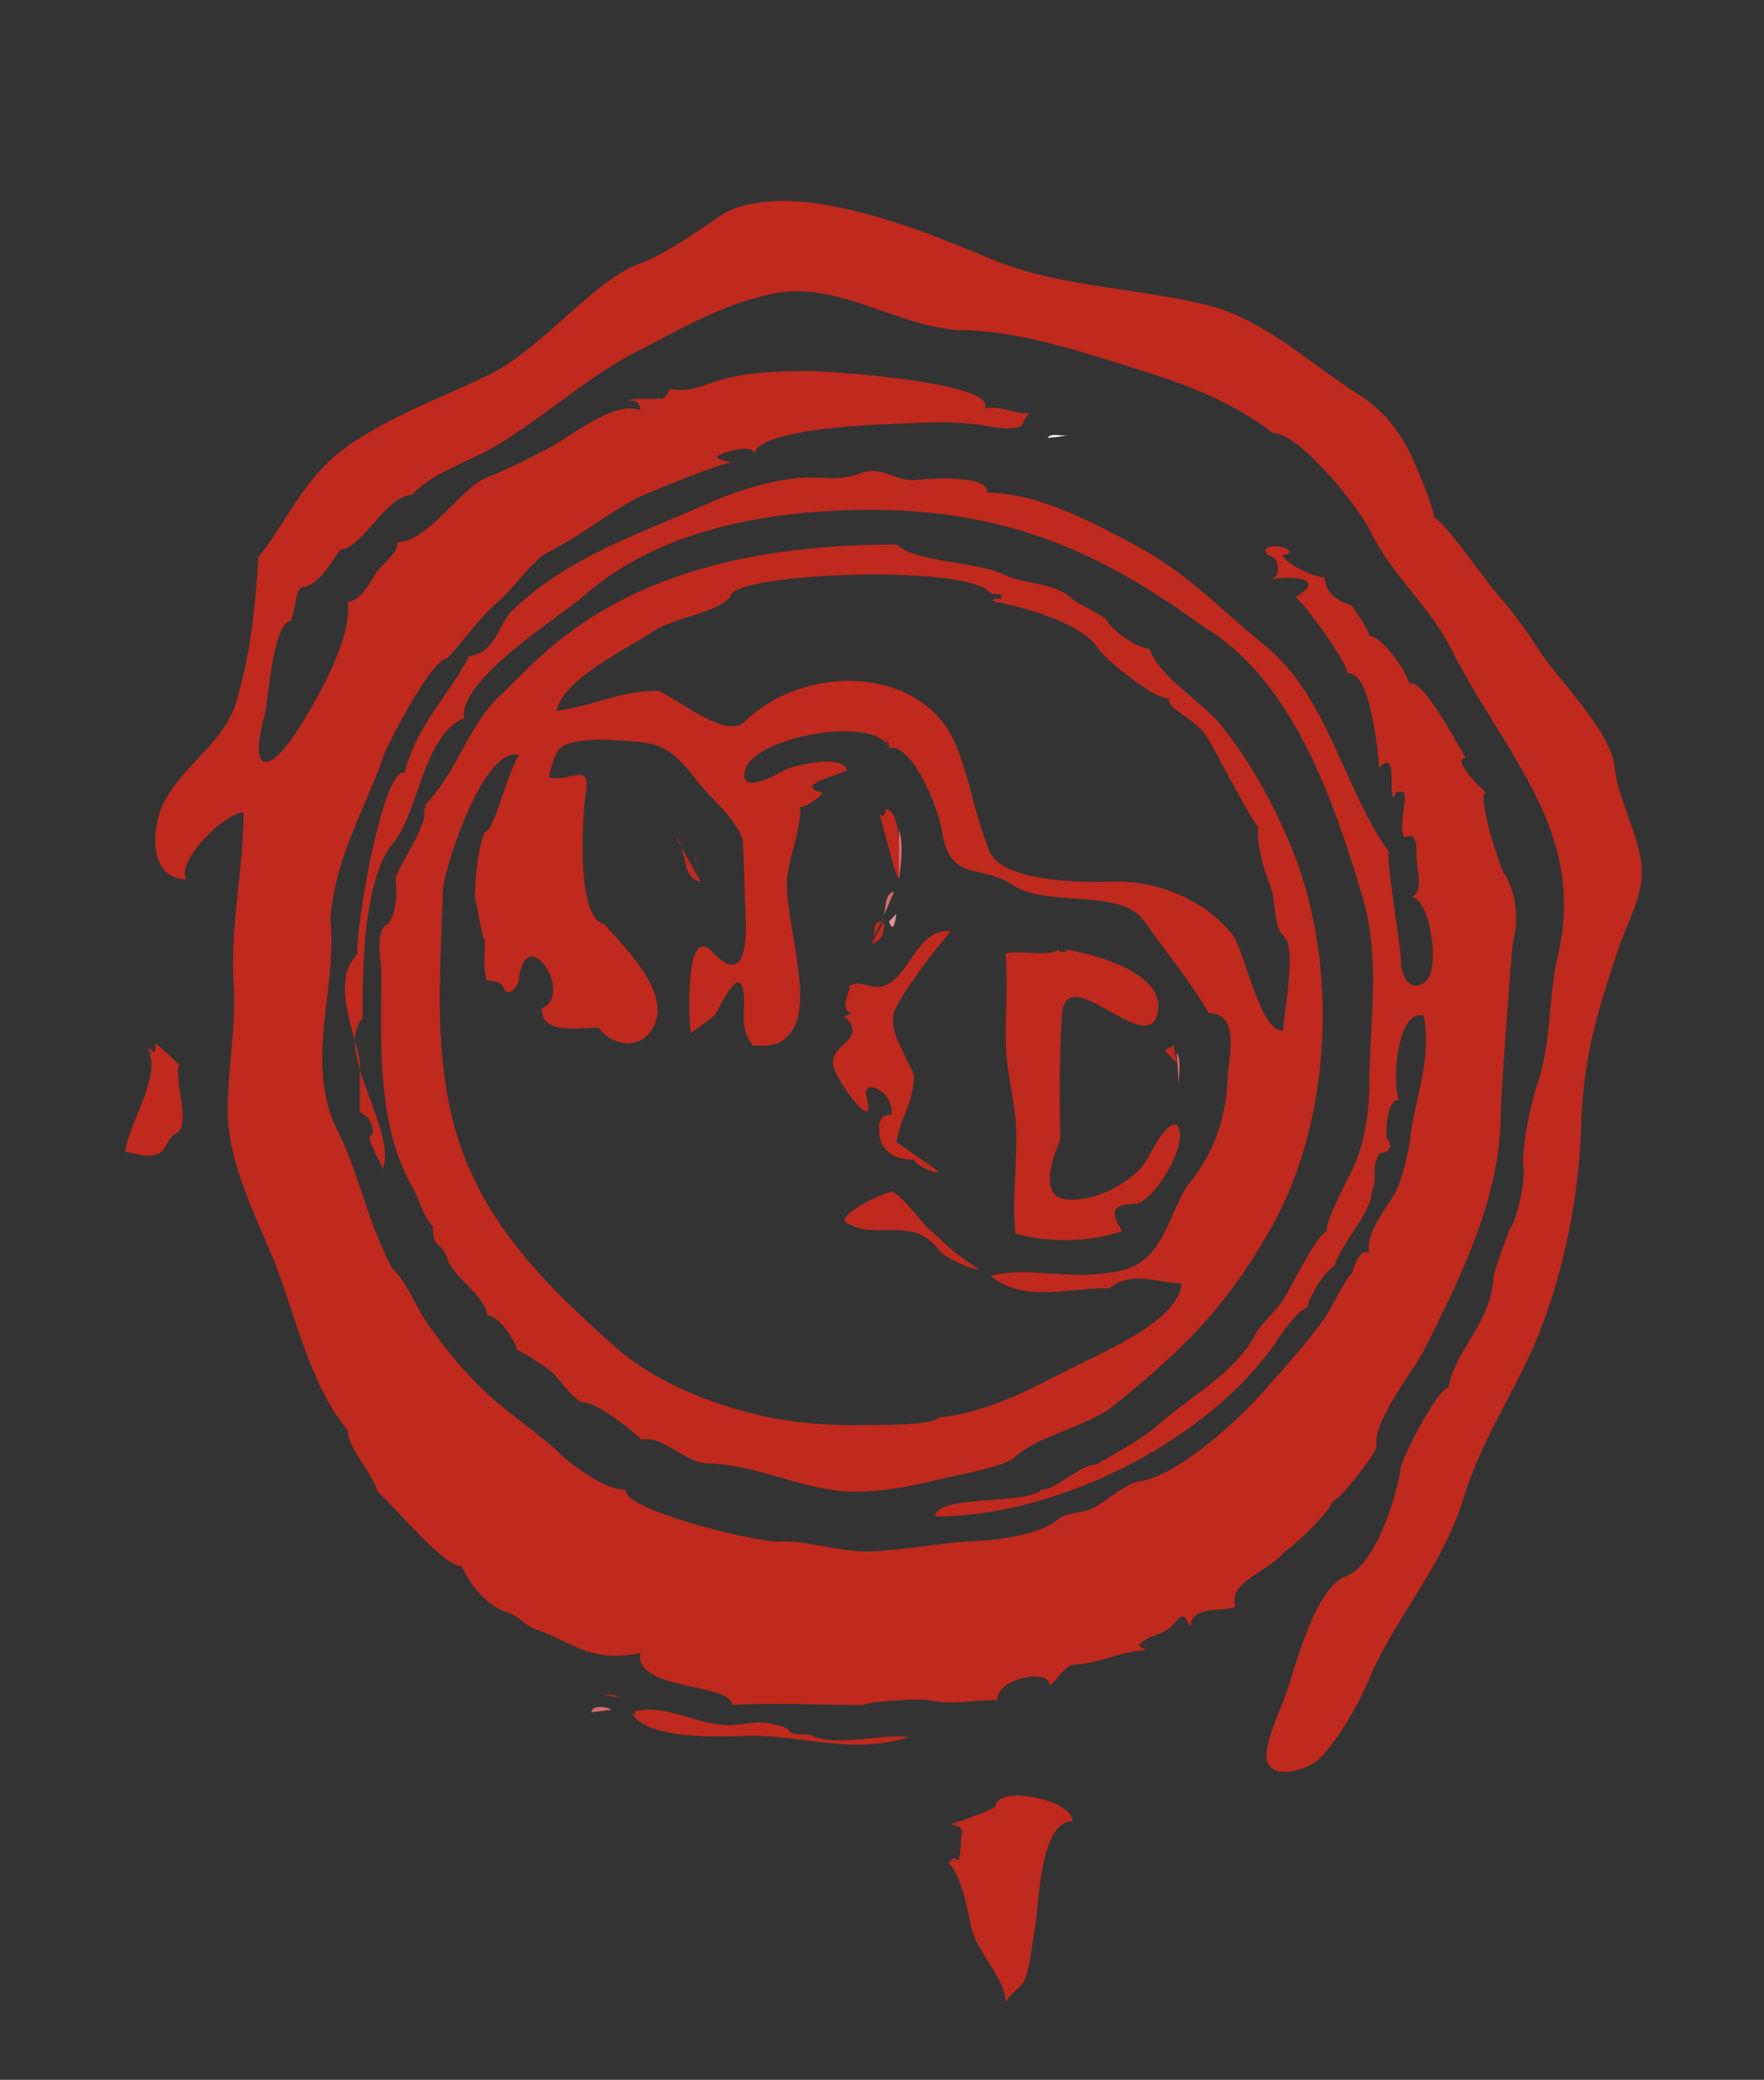 <svg xmlns="http://www.w3.org/2000/svg" version="1.1" xmlns:xlink="http://www.w3.org/1999/xlink" xmlns:svgjs="http://svgjs.dev/svgjs" width="595.28" height="701.89"><rect width="100%" height="100%" fill="#333333" stroke="none"/><svg xmlns="http://www.w3.org/2000/svg" xml:space="preserve" width="595.28" height="701.89"><g fill-rule="evenodd" clip-rule="evenodd"><path fill="#FFF" d="M361.09 146.921c-2.273.519-6.636-1.038-7.519.849"></path><path fill="#BF291E" d="M116.482 151.159c15.809-11.148 31.263-16.237 48.981-24.938 17.267-8.467 35.094-31.849 50.626-37.345 7.882-2.784 19.879-11.185 26.88-15.997 8.963-6.171 25.303-5.65 35.645-3.776 20.689 3.753 38.065 10.921 56.269 18.469 22.452 9.227 47.696 9.428 71.124 15.059 20.08 4.502 36.076 20.167 51.873 30.125 8.311 5.157 13.371 11.392 17.529 19.297 1.768 3.356 9.109 20.598 8.41 22.53 2.992.671 17.445 21.095 20.096 24.274 4.855 5.589 10.563 12.853 14.691 19.43 6.865 10.942 25.223 28.448 26.305 40.823 1.15 10.686 7.477 21.018 8.934 32.035 1.355 10.235-4.535 19.606-7.672 29.045-6.822 20.566-11.891 35.897-12.588 59.613-.736 25.122-6.479 52.721-16.271 75.107-7.977 17.73-17.537 31.572-23.402 50.563-7.041 22.807-21.326 38.064-31.02 59.035-3.457 8.877-10.396 21.438-17.289 28.682-4.314 4.523-19.605 8.896-18.146-2.232.885-6.689 5.023-14.814 6.844-20.268 3.211-9.645 9.814-35.061 19.869-38.725 9.875-3.598 17.09-26.691 18.404-36.029.65-4.662 12.881-27.645 16.283-27.645 1.457-11.678 14.34-21.746 15.059-36.826-.291-1.303 5.354-16.14 5.508-16.382 2.707-4.151 5.703-17.597 4.537-22.123 0-7.772 2.439-20.069 4.979-27.556 4.625-13.631 3.51-28.878 6.723-42.708 10.068-42.093-17.902-67.925-35.99-103.756-7.395-14.563-19.953-24.762-27.186-39.6-3.809-7.805-23.715-33.217-33.041-33.217-12.211-9.525-26.461-15.366-41.014-20.08-19.071-5.871-43.051-14.349-63.24-14.583-20.844-.24-42.259-16.944-64.183-12.386-17.364 3.624-30.48 11.536-45.824 19.42-17.077 8.752-31.583 22.288-48.166 32.157-8.002 4.768-22.076 9.351-27.938 16.394-8.732 0-17.134 18.424-24.265 18.424-3.455 5.189-7.884 12.342-12.541 12.553-3.048.416-2.474 11.722-5.022 11.722-5.509 3.511-6.657 26.923-8.037 31.958-4.981 18.085.562 20.731 10.542 5.685 6.291-9.568 19.34-31.836 17.572-44.343 3.699 0 7.078-5.222 9.209-9.199 1.51-2.847 8.39-7.419 7.528-10.872 9.979.176 21.425-18.28 30.114-21.782 6.689-2.569 14.881-6.82 21.538-10.253 6.072-3.134 22.211-16.415 30.348-12.331-.034-2.716-1.437-3.832-4.183-3.356.682-1.05 9.868-.519 11.789-.75 1.139-.917 1.956-2.054 2.427-3.421 4.009 1.464 9.584-.269 13.391-1.681 10.664-3.731 20.865-4.172 33.89-4.172 6.526 0 62.838 3.785 58.996 12.53 5.421-.896 9.745 1.964 15.059 1.688a10.053 10.053 0 0 0-2.522 4.185c-4.148 2.033-10.797.21-15.022-.332-9.882-1.269-19.968-.628-29.872-.178-8.258.389-44.586 1.889-45.614 10.321.497-4.07-10.496-.727-12.119.42-1.677 1.206 5.123 2.131 5.575 2.309.021-1.975-31.187 10.949-33.438 12.176-9.717 5.254-20.821 13.896-29.319 17.961-5.74 2.902-11.251 11.844-16.616 16.424-6.91 5.898-11.326 12.818-17.696 19.552-5.055 0-19.913 28.692-21.403 32.986-6.37 18.39-16.218 33.734-17.917 54.863 2.562 23.792-9.141 48.255 2.594 71.811 7.383 14.815 9.966 30.556 18.313 46.165 4.272 3.488 8.468 13.801 11.799 18.461 6.89 9.623 14.553 19.25 24.166 27.197 6.879 5.721 14.605 11.105 20.954 17.133 3.853 3.711 16.23 12.719 21.748 11.701-.895 7.309 45.613 18.084 51.785 17.664 9.503-.643 20.83 3.842 31.867 3.268 12.035-.619 23.326-3.025 34.544-3.443 6.986-.268 21.646-2.207 27.254-6.912 4.283-3.576 8.577-1.809 13.722-4.967 3.337-2.029 10.134-7.662 14.032-8.211 12.924-1.834 32.607-19.873 41.002-29.191 7.57-8.477 14.943-16.557 21.768-25.963 1.93-2.605 7.25-13.91 9.205-15.057.021-.066 2.361-9.474 5.85-6.713-1.479-6.757 5.633-15.057 8.68-20.399 2.207-3.864 4.748-14.894 5.078-17.941 1.568-14.646 7.396-26.34 4.658-41.968-9.297-2.585-10.793 23.642-8.369 28.426-4.084-.246-4.402 10.153-4.242 12.496 2.154 3.365 1.439 5.163-2.139 5.417-3.291 4.318-.684 8.25-2.848 13.127.408 6.115-10.84 18.236-12.543 25.036-3.031 1.26-8.861 10.666-9.203 14.221-3.355.154-10.027 10.754-11.799 13.201-23.541 32.521-73.138 57.096-113.717 57.096.309-7.615 31.063-3.689 35.987-9.186 4.423.531 12.649-8.344 18.415-8.344 6.986-4.281 14.969-8.26 20.859-13.469 10.811-9.537 25.734-17.352 32.566-30.16 2.131-3.973 6.58-7.66 9.316-11.611 2.51-3.666 11.682-22.806 15.059-23.448-1.225-2.628 8.006-19.431 9.494-22.898 3.068-7.15 4.746-18.089 4.746-25.63 0-21.525 4.096-43.308-2.438-64.912-9.426-31.14-22.951-72.37-53.629-90.708-35.205-25.732-67.258-39.344-112.115-39.344-32.102 0-70.285 5.798-96.282 28.547-8.423 7.376-43.098 28.79-40.966 41.729-13.798 5.74-15.531 32.202-23.833 41.993-10.379 12.276-10.478 43.661-10.478 59.26-9.815 11.148 12.11 38.47 6.702 51.076.287-1.853-6.79-11.701-3.334-11.701.353-3.575-1.048-6.106-4.196-7.593v-16.693c-1.378-10.298-10.3-26.958-.827-36.814-.94-6.955 8.302-63.079 15.895-61.115 3.776-15.674 14.352-25.291 21.75-39.32 8.788-1.006 9.934-10.696 14.229-15.059 18.889-18.503 43.849-26.448 66.875-36.685 8.967-3.971 21.583-8.002 31.861-8.511 7.88-.352 11.228 1.315 19.305-1.555 7.465-2.639 11.801 3.29 19.055 2.285 1.889-.266 23.891-2.117 23.568 4.294 17.352.353 34.199 9.45 48.891 17.22 18.35 9.728 27.52 20.225 44.658 34.31 21.922 18.028 26.723 48.915 42.004 69.825-1.48 0 4.205 33.535 4.039 37.135-.145 3.333 2.648 11.315 8.521 6.357 4.701-4.912 1.297-27.574-5.033-28.435 4.414-1.182 1.621-9.516 1.713-14.218.031-1.537.352-7.852-3.389-5.873-3.545 0 .451-12.563-.842-15.061-1.967-.805-3.092-.242-3.354 1.681-2.121-.355 1.564-17.069-4.992-10.047-.396-4.967-2.99-33.623-10.904-31.806 1.189-2.714-16.338-26.371-17.49-25.696 11.428-6.735-1.641-7.254-8.457-6.107 1.824-.395 2.707-1.622 2.631-3.663-.422-5.871-3.688-2.716-4.285-6.37 1.623-1.844 7.152-1.325 8.371.84-.643.782-1.48 1.058-2.521.839.453 2.956 11.969 8.366 14.244 7.516.209 7.575 8.268 9.153 8.988 9.615.459.297 6.258 8.843 6.066 10.478 3.787-.708 12.795 11.868 13.381 15.884 4.922-1.632 16.238 20.525 19.254 25.115-5.721 0 6.746 12.022 6.709 11.723-3.289.323 4.938 25.788 6.172 27.392 3.223 4.183 5.43 14.537 3.014 22.795-.262.009-4.193 53.021-4.193 58.309 0 28.446-13.9 55.736-25.92 79.781-3.564 7.02-17.666 24.352-15.895 32.629-1.838 4.195-12.988 18.414-15.059 18.414-1.006 4.063-14.893 16.691-15.92 16.691-5.619 7.09-19.064 10.266-16.736 18.412-.938 2.543-14.893-.883-15.055 6.715-1.303.199-1.559-5.986-5.021-1.373-3.813 5.061-8.68 3.801-12.555 8.084.893.443 1.735.994 2.508 1.631-8.272.137-15.887 4.484-23.945 4.795-3.964.152-6.879 6.801-8.68 6.955.454-5.631-17.729-2.605-17.582 5.031-8.932 0-15.047 1.793-23.435 0-2.619-.574-20.978.51-21.739 1.68-15.796 0-29.146-.906-44.342 0 0-7.443-33.318-4.904-30.966-17.619-17.278 3.643-23.967-4.238-34.864-7.795-4.678-1.543-5.539-4.523-10.333-5.982-6.027-1.857-12.264-8.918-15.057-15.498-5.795.686-24.186-21.857-28.446-25.127-1.304-5.959-10.038-14.461-10.038-20.887-12.671-14.107-18.709-42.676-25.983-59.785-6.062-14.241-14.309-31.375-14.498-47.083-.187-14.783 2.927-28.448 1.987-43.738-1.212-19.538 3.348-38.405 3.348-57.754-6.998.452-23.162 17.13-19.242 22.605-11.866 0-12.245-14.913-8.392-24.273 5.111-12.386 20.921-21.834 24.83-34.597 4.922-16.106 6.543-29.84 7.813-49.907 9.195-11.165 14.905-26.265 29.287-36.819 1.238-.87-4.018 2.947 0 0z"></path><path fill="#BF291E" d="M142.701 272.446c11.039-10.908 15.125-26.846 25.092-36.814 7.033-6.47 10.233-10.456 17.586-16.724 32.016-27.578 74.968-35.14 117.146-35.14 6.582 6.072 27.236 5.783 35.964 10 7.046 3.647 17.124 2.443 23.427 8.402 1.924 1.733 11.095 5.721 11.701 7.299 1.241 3.166 10.689 9.549 14.244 9.439 3.309 9.658 18.027 17.936 24.25 25.917 9.715 12.223 16.615 24.652 22.609 38.507 17.287 39.551 15.168 93.643-5.396 130.38-14.961 26.739-29.23 41-53.176 60.411-9.164 7.549-26.043 10.221-33.992 17.881-2.471 2.365-14.24 4.859-18.15 5.697-13.267 2.848-22.143 5.695-35.71 5.695-16.447 0-31.98-9.07-49.841-9.559-7.44-.199-14.406-9.471-22.112-8.016-2.66-2.824-15.378-13.113-20.091-12.537-4.117-2.188-7.648-8.592-10.874-10.91-2.264-1.633-8.499-6.027-10.883-6.664-.664-3.6-6.325-11.748-10.047-11.748-.673-6.559-11.337-12.873-13.38-18.943-2.341-6.934-5.022-2.895-5.022-11.172-3.81-4.217-4.329-8.786-6.824-13.136-12.065-20.952-10.607-47.988-10.498-71.79.022-4.303-2.495-15.233 2.253-17.154 2.816-3.542 3.157-10.786 2.515-15.057.102-3.435 12.422-20.047 9.209-24.264 1.812-1.787 1.062 1.392 0 0zm191.617-71.94c-5.123-10.322-87.519-7.408-87.859.827-3.709 5.231-19.518 7.351-25.423 11.391-8.599 5.864-30.997 16.194-33.16 27.103 12.119-1.369 20.751-6.712 34.317-6.712 7.432 3.478 23.073 16.329 29.023 10.487 20.39-20.003 60.397-19.03 71.377 7.939 4.539 10.675 6.44 23.855 11.35 35.775 4.252 10.334 31.123 10.578 40.568 10.201 15.323-.608 31.693 5.652 41.424 17.963 3.959 5.01 9.447 33.522 17.107 32.265 0-5.432 4.955-28.634-.088-32.102-3.07-2.118-2.641-12.639-4.084-16.139-2.01-4.823-5.176-15.287-4.193-20.368-1.072 0-14.586-25.6-16.848-29.684-3.932-7.075-14.553-10.088-13.27-13.819-4.848.816-22.079-13.615-24.088-16.903-5.23-8.555-26.485-14.34-35.313-15.729-.366-2.119 3.883.619 2.502-2.494l-3.342-.001c-.759-1.537 1.118 0 0 0zm-34.307 51.873c-4.703-11.217-45.108-3.832-48.475 7.24-2.892 9.539 11.57 1.249 13.47.145 1.689-.996 19.13-5.686 20.774.142-1.048 1.203-18.977 5.198-8.355 7.53.132 1.444-6.117 5.087-7.54 5.01.741 6.901-3.688 16.747-4.241 23.9-1.013 13.16 8.501 39.709 2.164 50.582-3.067 5.265-6.987 6.537-13.818 5.852-3.801-5.333-2.76-7.67-2.906-15.046-.276-14.894-7.914 1.455-9.593 4.492-.429.775-8.201 6.425-8.423 6.357-.474-3.465-2.303-37.431 7.419-27.253 12.508 13.105 11.348-7.774 10.983-15.389-.352-7.454-.364-15.567-.827-22.607-2.892-7.972-10.906-13.755-15.886-20.39-4.305-5.709-9.206-11.306-16.747-12.243-6.313-.839-23.822-2.538-28.812 1.645-2.35 1.975-4.228 10.379-3.819 10.056 7.419 1.58 14.129-5.685 12.255 5.487-.963 5.695-3.536 41.948 6.156 43.879 7.297 8.313 25.47 25.623 14.851 37.458-4.074 4.524-12.279 3.597-16.539-2.309-5.541-.407-19.803 2.784-19.229-6.689 11.138-4.405-5.363-29.94-7.783-9.717-.319 2.673-3.984 6.802-5.342 2.474-.452-1.469-4.117-2.318-5.299-1.964-1.778-4.339-.628-9.703-.818-14.219-.718 2.42-3.367-16.602-3.367-12.982 0-5.685.829-17.863 3.367-23.007 3.182 0 8.556-23.411 11.692-25.94-11.911-3.941-25.71 38.515-25.91 46.058-.696 25.642-2.892 49.607 2.793 74.688 7.927 35.006 31.806 57.968 55.76 79.25 13.089 11.439 30.898 18.525 47.699 22.611 11.538 2.738 24.595 3.75 36.43 3.467 2.837-.068 22.793.283 24.663-2.629 16.623-1.504 30.965-9.625 45.158-16.732 10.533-5.414 35.934-15.877 36.816-28.486-7.857 0-17.098-4.568-24.25 1.68-12.277-.529-28.77 5.299-40.164-4.193 11.148-3.07 25.625.904 37.656-.838 20.135-1.02 20.514-15.721 28.449-29.275 8.996-10.931 13.344-22.137 13.918-37.392.211-5.632 4.309-21.152-6.404-21.152-6.486-11.093-14.096-20.037-21.746-30.999-7.989-11.425-32.811-4.504-44.365-12.241-11.08-7.409-21.559-.454-24.064-18.889-.705-5.201-9.076-28.619-17.751-27.422-2.85-6.8.96-.135 0 0z"></path><path fill="#BF291E" d="M296.666 274.125c8.258-6.502 7.02 20.345 6.688 22.585-1.169-.421-5.917-20.4-6.688-22.585 4.115-3.245 1.301 3.708 0 0z"></path><path fill="#D66A6D" d="M303.354 296.71c.719-4.811 1.68-12.142 0-16.736"></path><path fill="#BF291E" d="M298.333 310.928c.229 4.152-1.028 6.8-4.186 7.53m0-.816c1.748-1.636-.276-6.978 3.346-6.714"></path><path fill="#D66A6D" d="M297.493 310.928c1.92-2.825.354-9.118 4.195-10.022"></path><path fill="#E19496" d="M302.525 308.412c-.672 4.725-1.51 5.564-2.515 2.517"></path><path fill="#BF291E" d="M285.779 343.559c-1.785.158-1.226-.395 1.688-1.632-4.723-1.313-.23-7.274-.849-9.229 5.586-3.014 8.985 4.75 16.747-3.676 4.979-5.408 8.523-15.819 17.563-14.737-4.185 4.604-17.188 21.131-19.24 27.586-1.987 6.239 4.803 15.378 6.691 20.93 0 9.559-4.395 13.756-5.854 22.654-.045-.045 14.785 10.201 14.232 10.023-.928 1.035-8.379-2.606-8.379-4.194-5.025.352-11.383-2.21-11.647-8.723-.124-2.825-.542-6.38 4.116-6.38.918-7.968-10.089-12.693-8.41-6.16 3.301 12.817-7.916-2.373-10.651-8.619-4.041-9.186 10.971-9.023 3.993-17.843-.274 0 .962 1.216 0 0zm71.965-23.402c11.746 1.589 37.58 8.667 32.512 22.995-4.416 12.465-30.535-19.296-31.883-.617-1.015 13.931-.676 28.084-.629 42.079-1.965 4.902-7.584 18.923 1.81 20.115 8.954 1.125 20.587-4.768 25.8-10.973 2.518-2.672 7.264-15.125 11.727-14.174 4.963 5.023-7.697 26.715-14.232 26.715-10.973 0-5.475 6.558-4.193 9.229-10.865 3.731-24.929 3.907-35.969.838-1.123-10.84.32-21.859.312-32.717-.013-10.734-3.213-20.458-3.543-30.525-.353-10.743.714-20.359-.112-31.309 4.756-1.345 14.735 1.491 18.4-1.656 6.371.863-2.262 1.943 0 0zm-307.926 34.3c.846-2.682 2.968 4.592 2.506-2.517 3.63 3.002 4.766 4.307 8.366 7.552-1.81 0 .863 13.536.906 15 .375 10.72-2.327 5.191-5.453 11.923-2.694 5.821-9.141 3.037-13.855 2.309.411-8.071 12.829-26.728 7.53-34.267.377-1.19 2.671 3.797 0 0zm186.594-56.907c-6.676-1.104-4.402-11.195-8.366-15.057m5.86 5.033c1.27 2.913 1.392 6.976 2.506 10.024"></path><path fill="#BF291E" d="M392.885 354.457c1.113-.562 2.227-1.114 3.344-1.677-.176 1.039.852 5.08.852 5.871-1.405-1.401-2.8-2.794-4.196-4.194.551-1.149 1.236 1.545 0 0z"></path><path fill="#D66A6D" d="M397.08 355.298c1.918 2.47.283 8.608.826 12.539"></path><path fill="#BF291E" d="M284.952 412.17c0-3.641 12.541-9.272 15.896-10.025 3.457.929 10.121 10.4 12.552 12.587 5.32 4.747 10.435 9.823 16.726 13.335-.201 1.48-11.382-3.641-12.961-5.828-9.21-12.804-21.804-2.782-32.213-10.069 0-.266 4.605 3.224 0 0zM203.79 572.018c2.068-.131 4.022-.131 5.026.838"></path><path fill="#D66A6D" d="M199.596 577.846c.066-2.516 5.464-1.941 6.714-.836"></path><path fill="#BF291E" d="M212.989 577.846c11.964-3.443 21.594 4.596 33.659 4.328 5.123-.109 7.717-1.498 13.213-.533 11.271 2.01 1.919 3.756 13.38 3.756 8.036 4.48 24.119-.441 33.451.838-20.051 6.16-35.67-.928-55.319-.396-8.666.241-33.351 1.415-38.384-7.993 2.449-.703 1.157 2.162 0 0zm111.282 40.181c.741-2.207-4.025-2.207-3.518-2.361 1.688-.486 14.99-4.99 15.143-6.115 1.029-7.506 26.463-1.941 26.02 5.08-11.035 0-11.258 28.146-12.63 35.678-.892 4.926-1.397 10.748-2.7 15.537-1.479 5.547-4.529 5.328-7.244 9.898-.04-8.189-10.055-17.266-11.723-25.873-.718-4.068-3.577-18.285-7.532-20.934 1.295-2.053 2.409-2.346 3.351-.848a35.408 35.408 0 0 0 .833-10.062c.838-2.515.333 3.979 0 0z"></path></g></svg><style>@media (prefers-color-scheme: light) { :root { filter: none; } }
@media (prefers-color-scheme: dark) { :root { filter: none; } }
</style></svg>